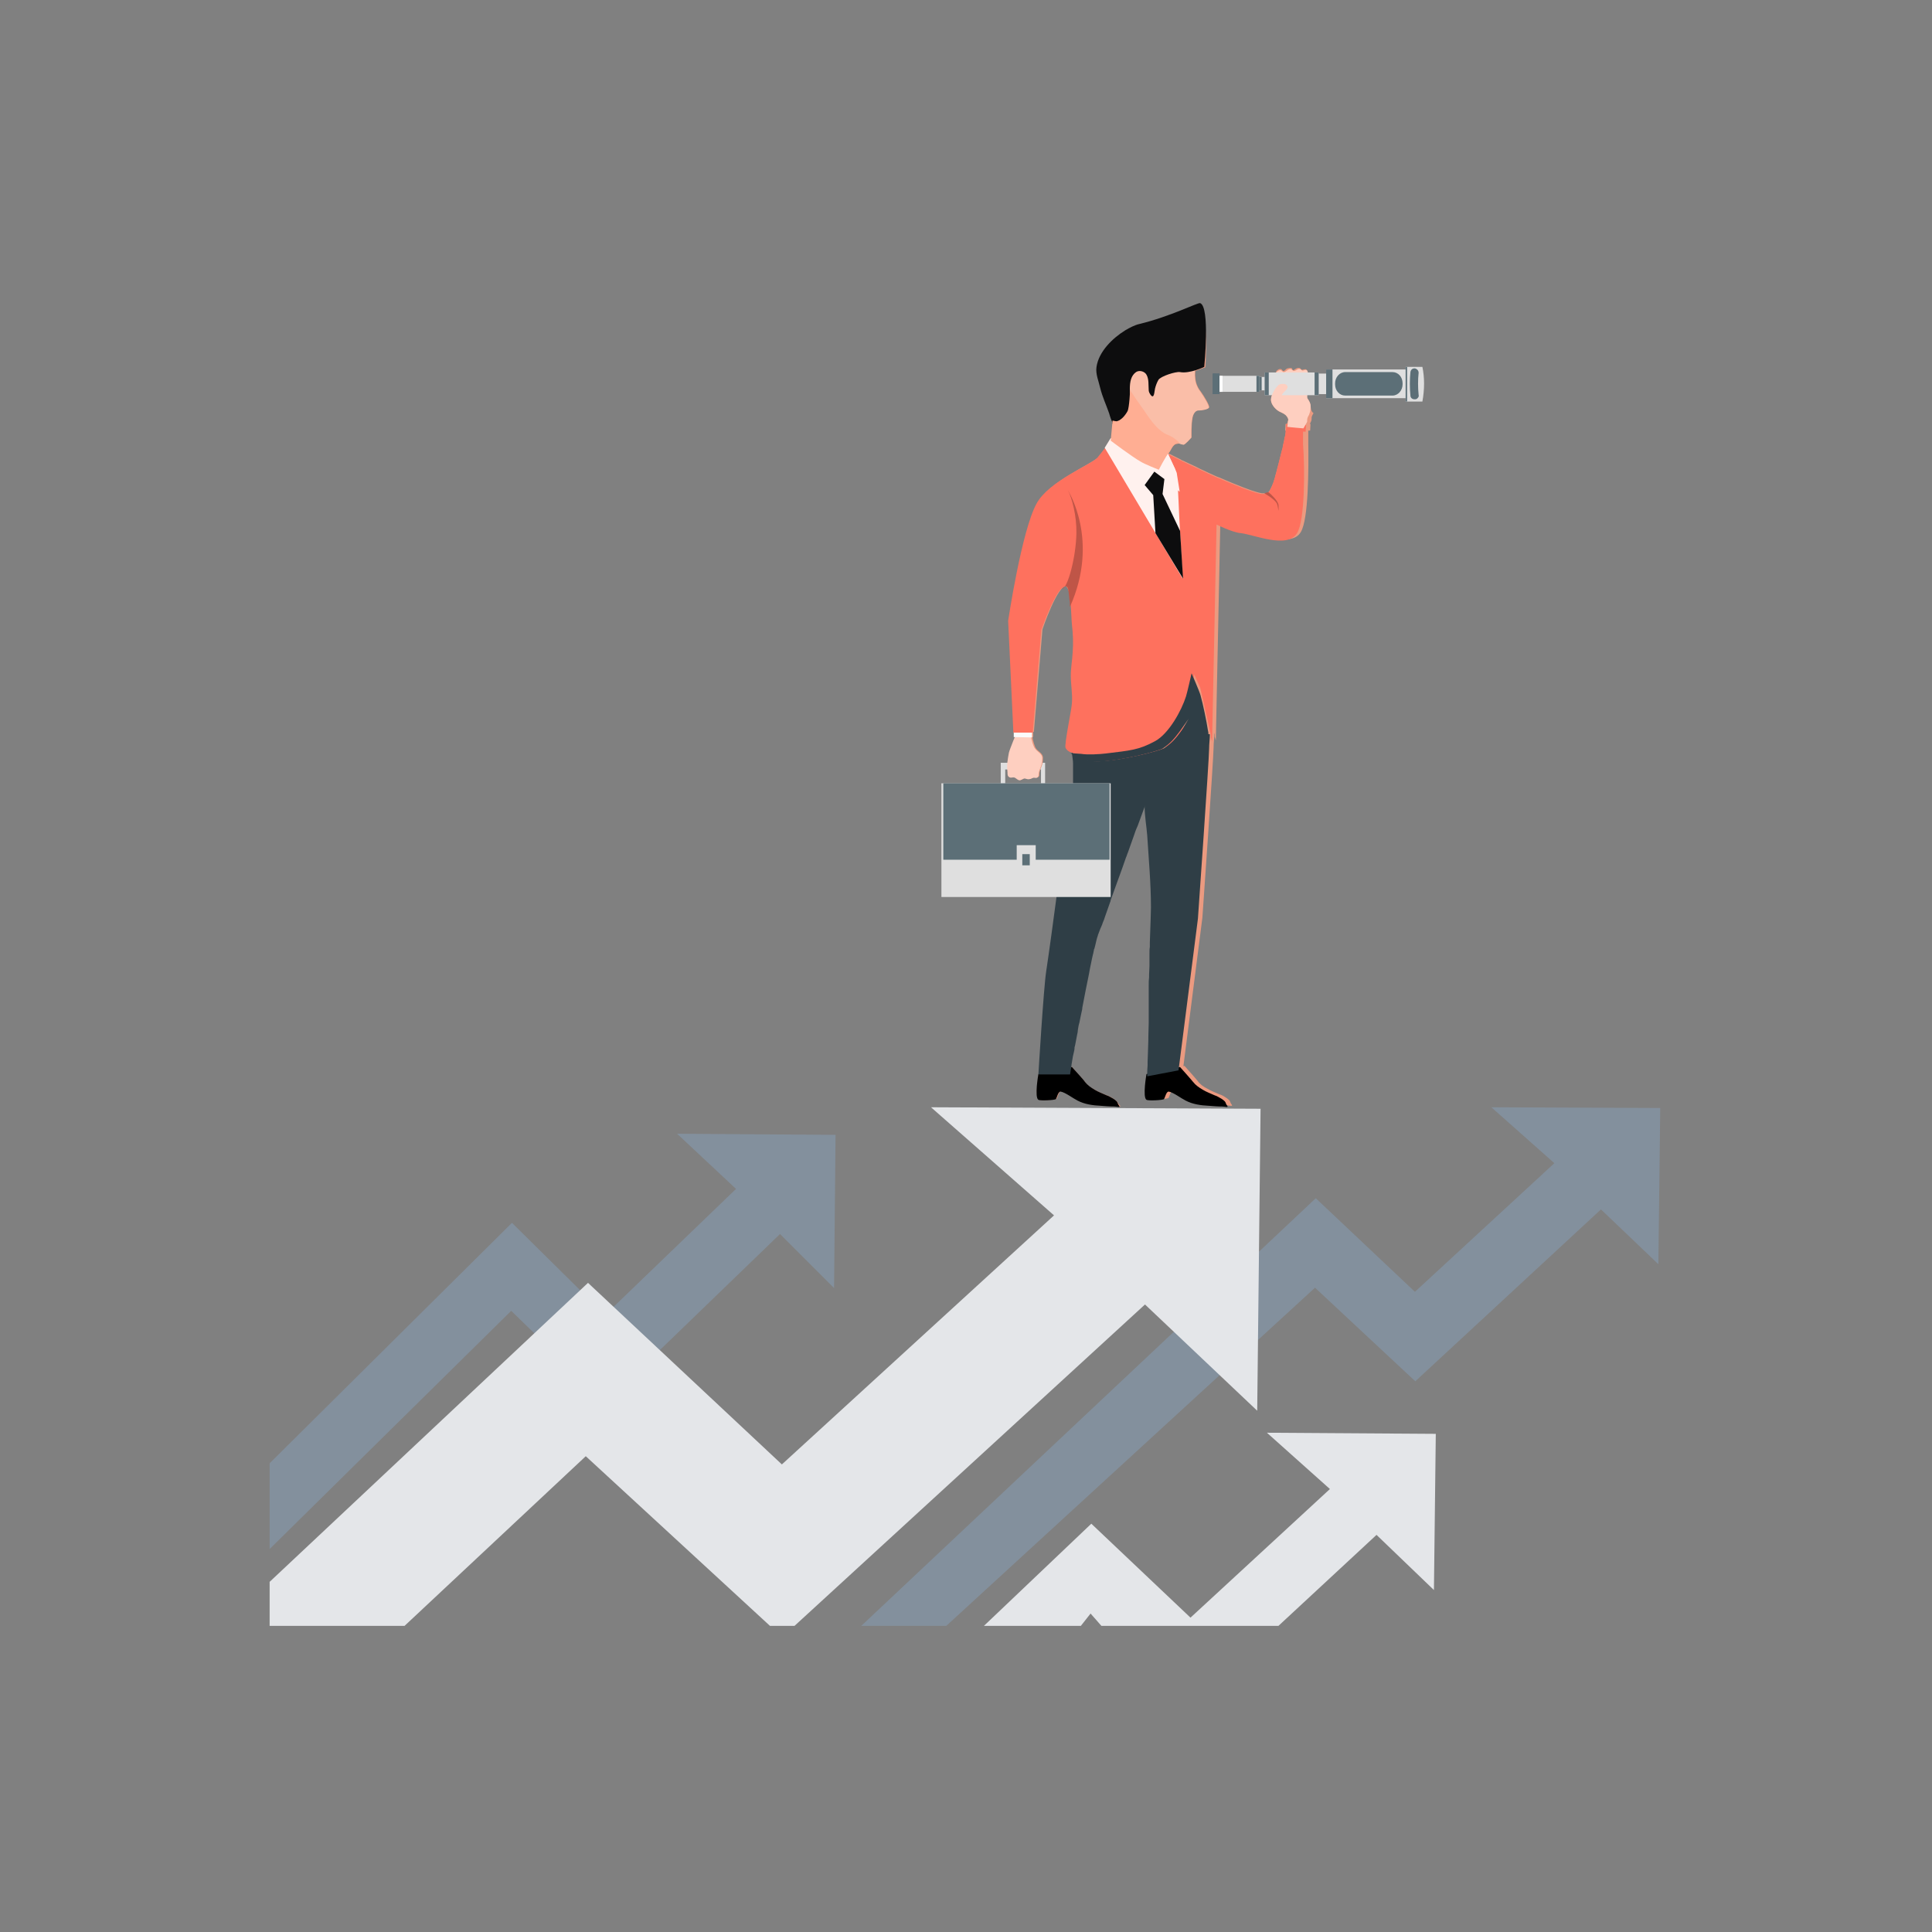 <?xml version="1.0" encoding="utf-8"?>
<svg xmlns="http://www.w3.org/2000/svg" fill="none" height="100%" overflow="visible" preserveAspectRatio="none" style="display: block;" viewBox="0 0 262 262" width="100%">
<rect x="0" y="0" width="262" height="262" fill="#808080" stroke="none"/>
<g id="business-meeting">
<g id="Group">
<g id="Group_2">
<path clip-rule="evenodd" d="M136.318 107.132H135.711V103.441H141.727V107.132H141.171V104.351H136.318V107.132Z" fill="#DFDFDF" fill-rule="evenodd" id="Vector"/>
</g>
<g id="Group_3">
<path clip-rule="evenodd" d="M177.72 54.908C177.67 54.655 177.569 54.453 177.417 54.2C177.366 54.099 177.215 53.948 177.215 53.846L177.164 53.796C177.215 52.734 177.316 50.661 177.316 50.661C177.316 50.459 177.265 50.156 177.114 50.105C177.012 50.004 176.709 50.156 176.557 50.156C176.355 50.156 176.507 49.852 176.001 49.903C175.799 49.903 175.546 50.156 175.395 50.206C175.192 50.206 175.293 49.903 175.091 49.903C174.232 49.903 174.434 50.206 174.08 50.307C173.928 50.358 173.827 50.055 173.726 50.055C173.372 50.004 173.322 50.156 173.221 50.206C173.069 50.257 173.018 50.56 172.968 50.763C172.968 50.813 172.917 51.976 172.917 52.785C172.614 53.189 172.361 53.796 172.361 54.301C172.412 54.858 172.917 55.464 173.423 55.768C173.726 55.97 174.131 56.071 174.383 56.324C174.586 56.526 174.788 56.88 174.636 57.082C174.636 57.133 174.586 57.284 174.535 57.487H174.333L174.282 58.397H174.383V58.447C174.383 58.498 174.383 58.498 174.383 58.548C174.333 58.7 174.333 58.902 174.282 59.155C174.282 59.206 174.282 59.256 174.232 59.307C174.181 59.458 174.181 59.661 174.131 59.863C174.08 60.014 174.08 60.166 174.03 60.318C174.03 60.419 173.979 60.52 173.979 60.621C173.928 60.823 173.878 60.975 173.827 61.177C173.726 61.582 173.625 61.986 173.524 62.391C173.524 62.441 173.473 62.542 173.473 62.593C173.473 62.643 173.423 62.745 173.423 62.795C173.322 63.25 173.17 63.705 173.069 64.16C173.069 64.211 173.018 64.261 173.018 64.312C173.018 64.362 172.968 64.463 172.968 64.514C172.968 64.565 172.917 64.615 172.917 64.716C172.867 64.969 172.766 65.171 172.715 65.374C172.664 65.475 172.664 65.576 172.614 65.626C172.513 65.829 172.462 66.031 172.361 66.183C172.311 66.233 172.311 66.334 172.26 66.385C172.209 66.486 172.159 66.536 172.108 66.638L172.058 66.688C172.007 66.739 172.007 66.739 171.957 66.789L171.906 66.84L171.856 66.89H171.805C171.704 66.941 171.603 66.941 171.451 66.89C171.401 66.89 171.401 66.89 171.35 66.89C171.299 66.89 171.249 66.89 171.249 66.89C171.198 66.89 171.148 66.89 171.097 66.89C170.288 66.739 169.024 66.284 167.558 65.677C167.407 65.626 167.204 65.525 167.053 65.475C166.496 65.222 165.94 65.02 165.384 64.767C165.233 64.716 165.131 64.666 164.98 64.615C164.575 64.413 164.171 64.261 163.766 64.059C163.716 64.008 163.615 64.008 163.564 63.958C163.362 63.857 163.21 63.806 163.008 63.705C162.755 63.604 162.502 63.452 162.3 63.351C161.643 63.048 161.036 62.745 160.48 62.492C160.329 62.441 160.227 62.391 160.076 62.289C159.267 61.885 158.66 61.582 158.458 61.481L158.508 61.43C158.862 60.975 158.913 60.571 159.368 60.267C159.418 60.217 159.924 60.166 159.975 60.116C160.126 60.166 160.329 60.217 160.531 60.267C160.733 60.318 161.592 59.307 161.592 59.307C161.592 59.307 161.542 57.537 161.744 56.577C161.845 56.122 162.098 55.565 162.654 55.616C162.907 55.616 163.766 55.515 163.969 55.262C164.12 55.06 163.21 53.594 162.907 53.189C162.654 52.835 162.553 52.734 162.401 52.38C162.098 51.774 162.047 51.015 162.098 50.307C162.806 50.055 163.463 49.802 163.463 49.802C163.463 49.802 163.969 42.218 162.604 41.713C162.3 41.612 158.61 43.937 154.717 43.988C154.009 43.988 153.402 44.493 152.846 44.847C151.127 45.909 149.256 47.729 148.953 49.802C148.801 50.763 149.256 51.774 149.459 52.684C149.762 53.897 150.268 54.959 150.672 56.122C150.723 56.273 150.874 56.779 150.975 57.082L150.925 57.537L150.723 59.458L150.015 60.672L149.964 60.722L149.914 60.773C149.61 61.127 149.358 61.481 149.155 61.733L149.105 61.784C149.054 61.885 149.004 61.936 148.953 61.986C148.144 62.896 142.381 65.222 140.712 68.205C138.69 71.895 136.87 84.08 136.87 84.08L137.578 99.247H137.628V99.904H137.729C137.426 100.612 137.022 101.674 136.921 102.028C136.769 102.887 136.617 103.595 136.718 104.505C136.769 104.758 136.668 105.061 136.87 105.263C137.173 105.567 137.426 105.263 137.729 105.415C137.932 105.516 138.083 105.718 138.336 105.769C138.589 105.769 138.791 105.567 138.993 105.516C139.196 105.516 139.448 105.668 139.651 105.617C139.853 105.617 140.055 105.465 140.257 105.415C140.51 105.415 140.611 105.516 140.813 105.364C141.016 105.213 140.915 104.96 140.965 104.758C141.066 104.252 141.37 103.797 141.42 103.241C141.42 103.039 141.471 102.786 141.42 102.584C141.319 102.129 140.763 101.876 140.51 101.522C140.308 101.269 140.106 100.511 140.005 99.955H140.106V99.247H140.207L141.37 85.344C141.37 85.344 143.392 79.327 144.656 79.428C145.364 79.479 145.414 83.776 145.515 84.585C145.667 85.849 145.667 87.063 145.616 88.377C145.566 89.439 145.364 90.45 145.364 91.512C145.364 92.775 145.566 93.989 145.515 95.253C145.465 95.91 144.454 100.915 144.656 101.32C144.858 101.775 145.212 101.926 145.667 102.028C145.717 102.078 146.476 102.584 146.931 102.836C147.335 103.039 148.397 103.241 149.358 103.19C152.593 103.089 157.649 101.724 158.155 101.421C159.216 100.713 159.722 100.157 160.48 99.095C160.784 98.691 161.592 97.528 161.694 97.376C161.592 97.579 160.126 100.056 159.57 100.915C158.053 103.241 156.284 104.96 155.829 107.842C155.778 108.094 155.778 108.347 155.728 108.6C155.728 108.701 155.728 108.752 155.728 108.853C155.728 108.954 155.728 109.055 155.728 109.207C155.728 110.521 155.981 111.886 156.082 113.201C156.334 116.436 156.587 119.723 156.587 122.958C156.587 123.262 156.537 125.132 156.436 127.711C156.436 127.913 156.436 128.115 156.436 128.317C156.436 128.621 156.436 128.924 156.385 129.177C156.385 129.278 156.385 129.43 156.385 129.531C156.385 129.632 156.385 129.733 156.385 129.834C156.385 129.885 156.385 129.986 156.385 130.087C156.385 130.137 156.385 130.137 156.385 130.188C156.385 130.289 156.385 130.441 156.385 130.542C156.385 130.592 156.385 130.592 156.385 130.643C156.385 130.744 156.385 130.795 156.385 130.896C156.385 131.25 156.385 131.654 156.334 132.059C156.334 132.16 156.334 132.311 156.334 132.412C156.334 132.766 156.284 133.171 156.284 133.575C156.284 133.727 156.284 133.879 156.284 134.03C156.284 134.131 156.284 134.182 156.284 134.283C156.284 134.435 156.284 134.637 156.284 134.789C156.284 134.89 156.284 135.041 156.284 135.142C156.284 135.294 156.284 135.446 156.284 135.598C156.284 135.8 156.284 136.002 156.284 136.154C156.284 136.305 156.284 136.457 156.284 136.609C156.284 136.76 156.284 136.912 156.284 137.114C156.284 137.215 156.284 137.316 156.284 137.418C156.284 137.519 156.284 137.569 156.284 137.67C156.284 137.771 156.284 137.923 156.284 138.024C156.284 138.075 156.284 138.125 156.284 138.125C156.284 138.277 156.284 138.479 156.284 138.631C156.284 139.288 156.233 139.945 156.233 140.502C156.233 140.653 156.233 140.754 156.233 140.906C156.183 142.069 156.183 143.08 156.132 143.889C156.132 143.99 156.132 144.041 156.132 144.091C156.132 144.192 156.132 144.243 156.132 144.344C156.132 144.9 156.082 145.304 156.082 145.557H156.031C156.031 145.557 155.475 148.692 156.031 148.995C156.284 149.147 158.306 149.046 158.458 148.894C158.61 148.692 158.761 147.832 159.115 147.883C159.671 147.984 160.784 148.793 161.39 149.096C162.351 149.602 163.463 149.754 164.525 149.804C165.131 149.855 165.789 149.905 166.395 149.905C166.699 149.905 167.305 150.107 167.002 149.754C166.85 149.602 166.85 149.349 166.699 149.197C166.547 149.046 166.395 148.945 166.244 148.844C165.94 148.641 165.688 148.49 165.334 148.388C164.778 148.136 164.221 147.933 163.716 147.63C163.21 147.377 162.705 147.023 162.401 146.568C162.3 146.417 160.632 144.546 160.632 144.546L160.48 144.597L163.059 124.424C163.059 124.424 164.575 102.786 164.575 101.37C164.575 100.713 164.676 100.106 164.676 99.449V99.348C164.676 99.449 164.727 99.55 164.727 99.601C164.727 99.651 164.727 99.651 164.727 99.702C164.727 99.752 164.727 99.752 164.727 99.803C164.727 99.854 164.727 99.854 164.727 99.904C164.727 99.955 164.778 100.005 164.778 100.056C164.778 100.106 164.879 100.41 164.879 100.41L165.485 70.985C165.485 70.985 167.609 72.047 168.772 72.148C170.592 72.35 175.142 74.322 176.406 72.148C177.467 70.379 177.467 63.503 177.417 60.014C177.417 59.913 177.417 59.762 177.417 59.661V59.61C177.417 59.559 177.417 59.509 177.417 59.458C177.417 59.357 177.417 59.256 177.417 59.155C177.417 59.104 177.417 59.054 177.417 59.003V58.953C177.417 58.902 177.417 58.801 177.417 58.751C177.417 58.599 177.417 58.498 177.417 58.397H177.67L177.72 57.487H177.619C177.72 57.284 177.821 57.133 177.821 57.082C177.872 56.931 177.872 56.728 177.872 56.577C177.922 56.374 178.024 56.223 178.125 56.02C177.72 55.768 177.771 55.262 177.72 54.908ZM151.43 149.349C151.279 149.197 151.127 149.096 150.975 148.995C150.672 148.793 150.419 148.641 150.065 148.54C149.509 148.287 148.953 148.085 148.448 147.782C147.942 147.529 147.436 147.175 147.133 146.72C147.032 146.568 145.364 144.698 145.364 144.698H145.313C145.212 145.304 145.161 145.658 145.161 145.658H140.915H140.864C140.864 145.658 140.308 148.793 140.864 149.096C141.117 149.248 143.139 149.147 143.291 148.995C143.442 148.793 143.594 147.933 143.948 147.984C144.555 148.085 145.616 148.894 146.223 149.197C147.184 149.703 148.296 149.855 149.358 149.905C149.964 149.956 150.622 150.006 151.228 150.006C151.532 150.006 152.138 150.209 151.835 149.855C151.633 149.754 151.633 149.501 151.43 149.349Z" fill="#EB9A80" fill-rule="evenodd" id="Vector_2"/>
</g>
<g id="Group_4">
<path clip-rule="evenodd" d="M139.749 99.348C139.749 99.348 138.283 99.247 137.878 99.348C137.878 99.298 136.918 101.623 136.817 102.078C136.665 102.938 136.513 103.646 136.614 104.556C136.665 104.808 136.564 105.112 136.766 105.314C137.069 105.617 137.322 105.314 137.626 105.466C137.828 105.567 137.98 105.769 138.232 105.82C138.485 105.82 138.687 105.617 138.89 105.567C139.092 105.567 139.345 105.718 139.547 105.668C139.749 105.668 139.951 105.516 140.153 105.466C140.406 105.466 140.507 105.567 140.71 105.415C140.912 105.263 140.811 105.011 140.861 104.808C140.962 104.303 141.266 103.848 141.316 103.292C141.316 103.089 141.367 102.837 141.316 102.634C141.215 102.179 140.659 101.927 140.406 101.573C140.052 101.219 139.749 99.803 139.749 99.348Z" fill="#FECFC0" fill-rule="evenodd" id="Vector_3"/>
</g>
<g id="Group_5">
<path clip-rule="evenodd" d="M139.954 99.297H137.476V99.955L139.954 100.005V99.297Z" fill="#FBFBFB" fill-rule="evenodd" id="Vector_4"/>
</g>
<g id="Group_6">
<path clip-rule="evenodd" d="M160.934 98.133C160.934 98.184 160.934 98.184 160.934 98.133Z" fill="#FE715E" fill-rule="evenodd" id="Vector_5"/>
</g>
<g id="Group_7">
<path clip-rule="evenodd" d="M175.899 72.299C174.585 74.473 170.085 72.502 168.265 72.299C167.102 72.198 164.979 71.137 164.979 71.137L164.372 100.561C164.372 100.561 164.271 100.258 164.271 100.207C164.271 100.156 164.271 100.106 164.221 100.055C164.221 100.005 164.221 100.005 164.221 99.954C164.221 99.904 164.221 99.904 164.221 99.853C164.221 99.803 164.221 99.803 164.221 99.752C164.221 99.651 164.17 99.6 164.17 99.499C163.766 97.679 162.754 93.23 162.754 93.23L161.946 91.461C161.895 92.168 161.491 93.534 161.491 93.534C161.491 93.534 160.833 97.325 159.721 99.246C159.114 100.308 155.474 101.522 154.413 101.926C151.329 102.229 147.132 102.432 145.969 102.179C145.868 102.128 145.767 102.078 145.717 102.078C145.767 102.128 145.868 102.128 145.969 102.179C146.424 102.381 147.385 102.836 147.537 102.887C150.368 103.291 151.784 102.988 154.413 101.977C156.182 101.825 157.547 101.623 157.901 101.471C157.901 101.471 161.844 97.022 161.946 96.87L158.305 103.24C158.305 103.24 157.345 103.847 157.041 104.656C156.688 105.617 156.182 107.032 155.575 108.701C155.575 108.448 155.626 108.195 155.676 107.942C156.131 105.061 157.901 103.342 159.418 101.016C159.974 100.157 161.44 97.679 161.541 97.477C161.44 97.629 160.631 98.791 160.328 99.196C159.569 100.207 159.064 100.814 158.002 101.522C157.497 101.825 152.441 103.19 149.205 103.291C148.245 103.342 147.183 103.139 146.778 102.937C146.323 102.684 145.616 102.179 145.514 102.128C145.11 102.027 144.706 101.825 144.503 101.42C144.301 100.965 145.363 96.011 145.363 95.354C145.464 94.09 145.211 92.876 145.211 91.612C145.211 90.551 145.413 89.54 145.464 88.478C145.565 87.214 145.514 85.95 145.363 84.686C145.262 83.877 145.262 79.58 144.503 79.529C143.29 79.428 141.217 85.444 141.217 85.444L140.054 99.348H137.425L136.717 84.18C136.717 84.18 138.538 71.996 140.56 68.305C142.178 65.272 147.992 62.997 148.801 62.087C148.851 62.036 148.902 61.986 148.952 61.885L149.003 61.834C149.205 61.581 149.508 61.227 149.761 60.873L149.812 60.823C149.812 60.772 149.862 60.772 149.862 60.722C150.368 60.065 150.823 59.508 150.823 59.508C150.823 59.508 156.637 63.604 156.991 63.553C157.345 63.452 158.204 61.733 158.305 61.531C158.305 61.531 158.356 61.531 158.407 61.581C158.609 61.682 159.215 61.986 160.024 62.39C160.125 62.441 160.277 62.491 160.429 62.593C160.985 62.845 161.592 63.149 162.249 63.452C162.502 63.553 162.704 63.654 162.957 63.806C163.159 63.907 163.311 63.958 163.513 64.059C163.563 64.109 163.664 64.109 163.715 64.16C164.12 64.362 164.524 64.514 164.928 64.716C165.08 64.766 165.181 64.817 165.333 64.868C165.889 65.12 166.496 65.373 167.001 65.575C167.203 65.626 167.355 65.727 167.507 65.778C168.973 66.384 170.237 66.839 171.046 66.991C171.096 66.991 171.147 66.991 171.198 66.991C171.248 66.991 171.299 66.991 171.299 66.991C171.349 66.991 171.349 66.991 171.4 66.991C171.551 66.991 171.653 66.991 171.754 66.991H171.804C171.804 66.991 171.855 66.991 171.855 66.94L171.905 66.89C171.956 66.839 171.956 66.839 172.006 66.789L172.057 66.738C172.108 66.688 172.158 66.587 172.209 66.485C172.259 66.435 172.259 66.384 172.31 66.283C172.411 66.132 172.461 65.929 172.563 65.727C172.613 65.626 172.613 65.575 172.664 65.474C172.714 65.272 172.815 65.019 172.866 64.817C172.866 64.766 172.916 64.716 172.916 64.615C172.916 64.564 172.967 64.463 172.967 64.413C172.967 64.362 173.018 64.311 173.018 64.261C173.119 63.806 173.27 63.351 173.371 62.896C173.371 62.845 173.422 62.744 173.422 62.694C173.422 62.643 173.473 62.542 173.473 62.491C173.574 62.087 173.675 61.682 173.776 61.278C173.826 61.076 173.877 60.873 173.928 60.722C173.928 60.621 173.978 60.52 173.978 60.419C174.029 60.267 174.029 60.115 174.079 59.964C174.13 59.761 174.18 59.559 174.18 59.407C174.18 59.357 174.18 59.306 174.231 59.256C174.282 59.003 174.332 58.801 174.332 58.649C174.332 58.599 174.332 58.599 174.332 58.548C174.332 58.497 174.332 58.497 174.332 58.497C174.383 58.295 174.383 58.194 174.383 58.194H176.708C176.708 58.194 176.708 58.346 176.708 58.599C176.708 58.7 176.708 58.801 176.708 58.952C176.708 59.003 176.708 59.104 176.708 59.155V59.205C176.708 59.256 176.708 59.306 176.708 59.357C176.708 59.458 176.708 59.559 176.708 59.66C176.708 59.711 176.708 59.761 176.708 59.812V59.862C176.708 59.964 176.708 60.115 176.708 60.216C176.961 63.654 176.961 70.581 175.899 72.299Z" fill="#FE715E" fill-rule="evenodd" id="Vector_6"/>
</g>
<g id="Group_8">
<g id="Vector_7">
</g>
</g>
<g id="Group_9">
<path clip-rule="evenodd" d="M144.809 66.484C145.365 67.445 146.023 70.023 145.972 72.298C145.922 75.534 144.809 79.68 144.051 79.882C144.051 79.882 144.455 79.275 144.759 79.629C144.961 79.882 144.961 81.196 145.062 81.5C145.113 81.651 145.062 82.359 145.113 82.258C149.157 73.208 144.809 66.484 144.809 66.484Z" fill="#BF5547" fill-rule="evenodd" id="Vector_8"/>
</g>
<g id="Group_10">
<path clip-rule="evenodd" d="M172.004 66.738C172.004 66.738 171.347 66.889 171.499 66.94C172.206 67.294 173.015 67.951 173.167 68.305C173.268 68.507 173.369 69.215 173.369 69.266C173.369 69.316 173.42 68.76 173.369 68.406C173.218 67.85 172.459 67.092 172.004 66.738Z" fill="#BF5547" fill-rule="evenodd" id="Vector_9"/>
</g>
<g id="Group_11">
<g id="Vector_10">
</g>
</g>
<g id="Group_12">
<g id="Vector_11">
</g>
</g>
<g id="Group_13">
<g id="Vector_12">
</g>
</g>
<g id="Group_14">
<g id="Vector_13">
</g>
</g>
<g id="Group_15">
<g id="Vector_14">
</g>
</g>
<g id="Group_16">
<g id="Vector_15">
</g>
</g>
<g id="Group_17">
<g id="Vector_16">
</g>
</g>
<g id="Group_18">
<g id="Vector_17">
</g>
</g>
<g id="Group_19">
<g id="Vector_18">
</g>
</g>
<g id="Group_20">
<g id="Vector_19">
</g>
</g>
<g id="Group_21">
<g id="Vector_20">
</g>
</g>
<g id="Group_22">
<g id="Vector_21">
</g>
</g>
<g id="Group_23">
<path clip-rule="evenodd" d="M145.365 144.698L140.815 145.659C140.815 145.659 140.259 148.794 140.815 149.148C141.068 149.299 143.09 149.198 143.191 149.046C143.343 148.844 143.495 147.985 143.849 148.035C144.455 148.136 145.517 148.945 146.124 149.249C147.084 149.754 148.196 149.906 149.258 149.956C149.865 150.007 150.522 150.058 151.129 150.058C151.432 150.058 152.039 150.26 151.735 149.906C151.584 149.754 151.584 149.501 151.432 149.35C151.28 149.198 151.129 149.097 150.977 148.996C150.674 148.844 150.421 148.642 150.067 148.541C149.511 148.288 148.955 148.086 148.449 147.782C147.944 147.479 147.489 147.176 147.135 146.721C147.084 146.569 145.365 144.698 145.365 144.698Z" fill="black" fill-rule="evenodd" id="Vector_22"/>
</g>
<g id="Group_24">
<path clip-rule="evenodd" d="M160.024 144.698L155.474 145.659C155.474 145.659 154.918 148.794 155.474 149.148C155.727 149.299 157.749 149.198 157.85 149.046C158.002 148.844 158.154 147.985 158.508 148.035C159.114 148.136 160.176 148.945 160.783 149.249C161.743 149.754 162.856 149.906 163.917 149.956C164.524 150.007 165.181 150.058 165.788 150.058C166.091 150.058 166.698 150.26 166.395 149.906C166.243 149.754 166.243 149.501 166.091 149.35C165.94 149.198 165.788 149.097 165.636 148.996C165.333 148.844 165.08 148.642 164.726 148.541C164.17 148.288 163.614 148.086 163.108 147.782C162.603 147.479 162.148 147.176 161.794 146.721C161.693 146.569 160.024 144.698 160.024 144.698Z" fill="black" fill-rule="evenodd" id="Vector_23"/>
</g>
<g id="Group_25">
<path clip-rule="evenodd" d="M150.62 59.406L149.811 60.721L160.377 78.466C160.377 78.466 160.124 74.22 159.922 70.175C159.771 67.344 159.771 64.513 159.316 63.501C159.113 63.046 158.254 61.378 158.254 61.378C158.254 61.378 158.001 61.985 157.951 62.035C157.647 62.49 156.939 63.4 156.939 63.4L150.62 59.406Z" fill="#FFF1EE" fill-rule="evenodd" id="Vector_24"/>
</g>
<g id="Group_26">
<path clip-rule="evenodd" d="M149.867 60.722L154.518 66.84L156.54 63.958L159.978 66.688L159.574 64.11C159.574 64.11 158.411 61.481 158.36 61.481C158.31 61.481 157.147 63.705 157.147 63.705C157.147 63.705 153.001 61.683 152.041 60.824C151.788 60.621 150.574 59.762 150.574 59.762L149.867 60.722Z" fill="#FFF1EE" fill-rule="evenodd" id="Vector_25"/>
</g>
<g id="Group_27">
<path clip-rule="evenodd" d="M156.086 53.24C156.187 53.442 158.007 47.426 158.158 47.122C158.462 46.516 159.069 46.617 159.372 46.819C159.877 47.122 162.001 48.032 162.001 48.032C161.95 48.083 162.102 49.145 162.102 49.398C162.001 50.358 161.9 51.521 162.355 52.431C162.557 52.835 162.658 52.937 162.86 53.24C163.164 53.695 164.074 55.11 163.922 55.313C163.72 55.566 162.86 55.667 162.608 55.667C162.102 55.616 161.799 56.172 161.698 56.627C161.495 57.537 161.546 59.357 161.546 59.357C161.546 59.357 160.636 60.368 160.484 60.318C159.574 60.166 158.967 59.61 158.26 59.105C157.602 58.649 156.844 58.397 156.187 57.84C155.226 56.981 154.367 54.908 154.164 54.706C153.558 53.998 152.901 52.937 153.052 52.026C153.103 51.622 153.356 50.763 153.811 50.307C154.266 49.903 154.923 49.852 155.226 50.156C155.833 50.712 155.782 52.481 156.086 53.24Z" fill="#FABEA8" fill-rule="evenodd" id="Vector_26"/>
</g>
<g id="Group_28">
<path clip-rule="evenodd" d="M150.822 57.487C150.822 57.487 151.48 57.183 151.631 57.133C152.288 56.779 153.148 55.919 153.249 55.212C153.451 53.847 152.693 51.42 154.058 50.459C154.513 50.156 155.221 50.358 155.474 50.813C155.827 51.42 155.726 52.229 155.777 52.886C155.777 53.038 155.827 53.189 155.878 53.291C155.929 53.392 155.979 53.442 156.03 53.543C156.535 54.201 156.535 53.088 156.636 52.684C156.737 52.279 156.889 51.875 157.091 51.521C157.395 51.016 159.468 50.358 160.024 50.459C161.338 50.712 163.31 49.752 163.31 49.752C163.31 49.752 164.119 41.612 162.754 41.106C162.45 41.005 158.709 42.926 154.513 43.937C153.856 44.089 153.198 44.443 152.592 44.797C150.873 45.859 149.002 47.679 148.699 49.752C148.547 50.712 149.002 51.723 149.204 52.633C149.508 53.847 150.013 54.908 150.418 56.071C150.468 56.273 150.721 57.133 150.873 57.234" fill="#0D0D0E" fill-rule="evenodd" id="Vector_27"/>
</g>
<g id="Group_29">
<path clip-rule="evenodd" d="M150.878 57.031L150.626 59.761C150.626 59.761 153.507 61.935 154.67 62.593C155.226 62.947 157.147 63.705 157.147 63.705C157.147 63.705 157.956 62.087 158.512 61.379C158.866 60.924 158.917 60.52 159.372 60.216C159.422 60.166 159.979 60.065 159.979 60.065C158.411 58.599 158.411 59.357 157.046 58.093C156.035 57.132 155.125 55.565 154.721 55.06C153.912 53.947 153.255 52.886 153.255 52.886C153.255 52.886 153.153 55.312 152.901 55.767C152.597 56.324 151.991 57.082 151.384 57.132C151.283 57.132 150.878 57.031 150.878 57.031Z" fill="#FFAE93" fill-rule="evenodd" id="Vector_28"/>
</g>
<g id="Group_30">
<path clip-rule="evenodd" d="M156.541 63.958L157.906 64.969L157.654 66.991L160.03 71.996L160.434 78.468L156.693 72.3L156.39 67.143L155.227 65.778L156.541 63.958Z" fill="#0D0D0E" fill-rule="evenodd" id="Vector_29"/>
</g>
<g id="Group_31">
<path clip-rule="evenodd" d="M164.07 99.6C164.07 100.207 163.969 100.864 163.969 101.521C163.969 102.937 162.452 124.575 162.452 124.575L159.874 144.748L159.823 145.152L155.576 145.961C155.576 145.961 155.576 145.86 155.576 145.658C155.576 145.405 155.576 145.001 155.627 144.444C155.627 144.343 155.627 144.293 155.627 144.192C155.627 144.141 155.627 144.04 155.627 143.989C155.677 143.18 155.677 142.169 155.728 141.006C155.728 140.905 155.728 140.754 155.728 140.602C155.728 139.995 155.778 139.389 155.778 138.731C155.778 138.58 155.778 138.378 155.778 138.226C155.778 138.175 155.778 138.125 155.778 138.125C155.778 138.024 155.778 137.872 155.778 137.771C155.778 137.67 155.778 137.619 155.778 137.518C155.778 137.417 155.778 137.316 155.778 137.215C155.778 137.063 155.778 136.911 155.778 136.709C155.778 136.557 155.778 136.406 155.778 136.254C155.778 136.052 155.778 135.85 155.778 135.698C155.778 135.546 155.778 135.395 155.778 135.243C155.778 135.142 155.778 134.99 155.778 134.889C155.778 134.737 155.778 134.535 155.778 134.383C155.778 134.282 155.778 134.181 155.778 134.131C155.778 133.979 155.778 133.827 155.778 133.676C155.778 133.271 155.778 132.917 155.829 132.513C155.829 132.412 155.829 132.26 155.829 132.159C155.829 131.755 155.88 131.401 155.88 130.996C155.88 130.895 155.88 130.844 155.88 130.743C155.88 130.693 155.88 130.693 155.88 130.642C155.88 130.541 155.88 130.389 155.88 130.288C155.88 130.238 155.88 130.238 155.88 130.187C155.88 130.086 155.88 130.036 155.88 129.934C155.88 129.833 155.88 129.732 155.88 129.631C155.88 129.53 155.88 129.378 155.88 129.277C155.88 128.974 155.88 128.671 155.93 128.418C155.93 128.215 155.93 128.013 155.93 127.811C156.031 125.233 156.082 123.311 156.082 123.059C156.082 119.823 155.778 116.537 155.576 113.301C155.475 111.987 155.222 110.672 155.222 109.307C155.222 109.206 155.222 109.105 155.222 108.953C155.222 108.852 155.222 108.802 155.222 108.7C155.222 108.448 155.273 108.195 155.323 107.942C155.778 105.06 157.548 103.341 159.065 101.016C159.621 100.156 161.087 97.679 161.188 97.477C161.087 97.628 160.278 98.791 159.975 99.196C159.216 100.207 158.711 100.813 157.649 101.521C157.143 101.825 152.088 103.19 148.852 103.291C147.891 103.341 146.83 103.139 146.425 102.937C145.97 102.684 145.262 102.179 145.161 102.128C145.212 102.128 146.375 102.229 146.628 102.229C147.487 102.381 149.105 102.28 149.964 102.179C153.251 101.774 154.413 101.724 156.638 100.51C158.508 99.499 160.227 96.365 160.834 94.443C160.986 93.988 161.592 91.309 161.592 91.309C161.592 91.309 162.654 93.736 162.806 94.292C163.16 95.555 163.615 97.78 163.817 99.094C163.868 99.246 163.868 99.398 163.868 99.55C164.07 99.55 164.07 99.6 164.07 99.6Z" fill="#2F3E46" fill-rule="evenodd" id="Vector_30"/>
</g>
<g id="Group_32">
<path clip-rule="evenodd" d="M177.114 57.639L174.434 57.487L174.384 58.397L177.063 58.549L177.114 57.639Z" fill="#FE715E" fill-rule="evenodd" id="Vector_31"/>
</g>
<g id="Group_33">
<path clip-rule="evenodd" d="M172.967 53.29C172.866 52.633 172.967 50.914 172.967 50.864C172.967 50.661 173.017 50.459 173.22 50.358C173.321 50.307 173.523 50.156 173.675 50.206C173.826 50.206 173.978 50.51 174.13 50.459C174.483 50.358 174.585 50.105 174.938 50.055C175.141 50.004 175.292 50.307 175.495 50.307C175.646 50.307 175.899 50.105 176.051 50.055C176.152 50.004 176.303 50.055 176.405 50.105C176.506 50.156 176.556 50.257 176.657 50.257C176.759 50.257 177.112 50.105 177.214 50.206C177.365 50.307 177.365 50.611 177.416 50.762C177.416 50.813 177.264 53.695 177.264 54.352C177.264 54.453 177.214 55.363 177.112 55.414C176.051 55.666 175.191 54.706 174.231 54.403C173.927 54.301 173.371 54.301 173.169 54.049C172.916 53.796 173.017 53.492 172.967 53.29Z" fill="#FECFC0" fill-rule="evenodd" id="Vector_32"/>
</g>
<g id="Group_34">
<g id="Vector_33">
</g>
</g>
<g id="Group_35">
<path clip-rule="evenodd" d="M160.179 99.146C159.421 100.157 158.915 100.764 157.853 101.472C157.348 101.775 152.292 103.14 149.056 103.241C148.096 103.292 147.034 103.09 146.63 102.888C146.175 102.635 145.467 102.129 145.366 102.079C145.366 102.129 145.366 102.18 145.366 102.18C145.416 102.635 145.517 103.09 145.517 103.545C145.517 104.505 145.517 105.466 145.517 106.427C145.416 109.207 144.152 114.92 144.152 114.92C144.152 114.92 142.686 126.346 141.877 131.705C141.523 133.98 140.816 145.709 140.816 145.709H140.866H145.113C145.113 145.709 145.164 145.356 145.265 144.749C145.265 144.648 145.315 144.496 145.315 144.344C145.366 144.142 145.366 143.94 145.416 143.738C145.467 143.434 145.517 143.081 145.619 142.727C145.669 142.524 145.72 142.322 145.72 142.069C145.72 142.019 145.72 141.968 145.77 141.867C145.821 141.715 145.821 141.513 145.871 141.362C145.922 141.008 146.023 140.654 146.074 140.3C146.124 140.098 146.175 139.845 146.175 139.643C146.225 139.339 146.276 138.985 146.377 138.682C146.427 138.429 146.478 138.176 146.529 137.924C146.579 137.671 146.63 137.469 146.68 137.216C146.731 137.014 146.781 136.811 146.781 136.609C147.085 135.042 147.388 133.424 147.691 132.008C147.691 131.907 147.742 131.806 147.742 131.705C147.792 131.351 147.894 130.997 147.944 130.694C147.995 130.34 148.096 130.037 148.146 129.733C148.197 129.582 148.197 129.43 148.248 129.329C148.298 129.177 148.298 128.975 148.349 128.823C148.349 128.773 148.349 128.722 148.399 128.672C148.45 128.571 148.45 128.419 148.5 128.318C148.652 127.661 148.753 127.206 148.854 126.953C148.854 126.902 148.905 126.852 148.905 126.751C148.905 126.7 148.955 126.649 148.955 126.649C148.955 126.599 149.006 126.548 149.006 126.498C149.107 126.296 149.158 126.043 149.309 125.739C149.36 125.638 149.41 125.487 149.461 125.385C149.511 125.183 149.613 124.981 149.714 124.728C149.764 124.577 149.815 124.425 149.865 124.273C150.068 123.717 150.27 123.11 150.523 122.403C150.573 122.301 150.624 122.15 150.624 122.049C151.23 120.33 151.989 118.358 152.697 116.285C152.798 116.083 152.848 115.83 152.949 115.628C153.202 114.87 153.505 114.111 153.758 113.353C153.91 112.898 154.062 112.443 154.264 112.038C154.668 110.876 155.123 109.763 155.477 108.702C155.477 108.449 155.528 108.196 155.578 107.943C156.033 105.061 157.803 103.343 159.32 101.017C159.876 100.157 161.342 97.68 161.443 97.478C161.291 97.579 160.482 98.792 160.179 99.146ZM160.887 98.236L160.937 98.186C160.937 98.186 160.937 98.186 160.887 98.236Z" fill="#2F3E46" fill-rule="evenodd" id="Vector_34"/>
</g>
<g id="Group_36">
<path clip-rule="evenodd" d="M172.005 51.116H170.589V52.936H172.005V51.116Z" fill="#DFDFDF" fill-rule="evenodd" id="Vector_35"/>
</g>
<g id="Group_37">
<path clip-rule="evenodd" d="M171.095 51.116H170.589V52.936H171.095V51.116Z" fill="#5C6F77" fill-rule="evenodd" id="Vector_36"/>
</g>
<g id="Group_38">
<g id="Vector_37">
</g>
</g>
<g id="Group_39">
<path clip-rule="evenodd" d="M165.38 50.661H164.47V53.441H165.38V50.661Z" fill="#5C6F77" fill-rule="evenodd" id="Vector_38"/>
</g>
<g id="Group_40">
<path clip-rule="evenodd" d="M164.824 50.661H164.47V53.441H164.824V50.661Z" fill="#5C6F77" fill-rule="evenodd" id="Vector_39"/>
</g>
<g id="Group_41">
<path clip-rule="evenodd" d="M165.38 50.661H164.47V53.441H165.38V50.661Z" fill="#5C6F77" fill-rule="evenodd" id="Vector_40"/>
</g>
<g id="Group_42">
<path clip-rule="evenodd" d="M170.79 50.964H165.381V53.138H170.79V50.964Z" fill="#DFDFDF" fill-rule="evenodd" id="Vector_41"/>
</g>
<g id="Group_43">
<path clip-rule="evenodd" d="M165.785 50.964H165.381V53.138H165.785V50.964Z" fill="white" fill-rule="evenodd" id="Vector_42"/>
</g>
<g id="Group_44">
<path clip-rule="evenodd" d="M170.794 50.964H170.389V53.138H170.794V50.964Z" fill="#5C6F77" fill-rule="evenodd" id="Vector_43"/>
</g>
<g id="Group_45">
<g id="Vector_44">
</g>
</g>
<g id="Group_46">
<path clip-rule="evenodd" d="M180.097 50.661H178.682V53.441H180.097V50.661Z" fill="#DFDFDF" fill-rule="evenodd" id="Vector_45"/>
</g>
<g id="Group_47">
<path clip-rule="evenodd" d="M179.741 50.914H179.033V53.442H179.741V50.914Z" fill="#DFDFDF" fill-rule="evenodd" id="Vector_46"/>
</g>
<g id="Group_48">
<path clip-rule="evenodd" d="M178.831 50.509H171.5V53.593H178.831V50.509Z" fill="#DFDFDF" fill-rule="evenodd" id="Vector_47"/>
</g>
<g id="Group_49">
<path clip-rule="evenodd" d="M172.056 50.509H171.5V53.593H172.056V50.509Z" fill="#5C6F77" fill-rule="evenodd" id="Vector_48"/>
</g>
<g id="Group_50">
<path clip-rule="evenodd" d="M178.83 50.509H178.274V53.593H178.83V50.509Z" fill="#5C6F77" fill-rule="evenodd" id="Vector_49"/>
</g>
<g id="Group_51">
<g id="Vector_50">
</g>
</g>
<g id="Group_52">
<path clip-rule="evenodd" d="M190.659 50.104H179.84V53.996H190.659V50.104Z" fill="#DFDFDF" fill-rule="evenodd" id="Vector_51"/>
</g>
<g id="Group_53">
<path clip-rule="evenodd" d="M180.699 50.104H179.84V53.996H180.699V50.104Z" fill="#5C6F77" fill-rule="evenodd" id="Vector_52"/>
</g>
<g id="Group_54">
<path clip-rule="evenodd" d="M190.205 51.976C190.205 51.116 189.598 50.459 188.84 50.459C187.121 50.459 184.138 50.459 182.419 50.459C181.661 50.459 181.054 51.167 181.054 51.976C181.054 52.026 181.054 52.077 181.054 52.127C181.054 52.987 181.661 53.644 182.419 53.644C184.138 53.644 187.121 53.644 188.84 53.644C189.598 53.644 190.205 52.936 190.205 52.127C190.205 52.026 190.205 51.976 190.205 51.976Z" fill="#5C6F77" fill-rule="evenodd" id="Vector_53"/>
</g>
<g id="Group_55">
<g id="Vector_54">
</g>
</g>
<g id="Group_56">
<path clip-rule="evenodd" d="M192.892 49.75H190.616V54.452H192.892C193.195 52.783 193.195 51.216 192.892 49.75Z" fill="#DFDFDF" fill-rule="evenodd" id="Vector_55"/>
</g>
<g id="Group_57">
<path clip-rule="evenodd" d="M190.819 49.75H190.616V54.452H190.819V49.75Z" fill="#5C6F77" fill-rule="evenodd" id="Vector_56"/>
</g>
<g id="Group_58">
<path clip-rule="evenodd" d="M192.38 50.56C192.38 50.409 192.329 50.257 192.228 50.156C192.127 50.055 191.975 49.954 191.824 49.954C191.52 49.954 191.318 50.156 191.268 50.459C191.166 51.521 191.166 52.583 191.268 53.644C191.268 53.948 191.52 54.15 191.824 54.15H191.874C192.026 54.15 192.178 54.099 192.279 53.948C192.38 53.847 192.43 53.695 192.38 53.543C192.279 52.532 192.279 51.521 192.38 50.56Z" fill="#5C6F77" fill-rule="evenodd" id="Vector_57"/>
</g>
<g id="Group_59">
<g id="Vector_58">
</g>
</g>
<g id="Group_60">
<g id="Vector_59">
</g>
</g>
<g id="Group_61">
<path clip-rule="evenodd" d="M177.213 53.845C177.213 53.947 177.365 54.098 177.415 54.199C177.567 54.401 177.668 54.654 177.719 54.907C177.769 55.261 177.719 55.767 177.567 56.12C177.516 56.323 177.365 56.474 177.314 56.677C177.264 56.828 177.264 57.031 177.264 57.182C177.264 57.233 176.758 58.092 176.758 58.092C176.758 58.092 174.938 57.941 174.584 57.89C174.533 57.941 174.685 57.132 174.685 57.081C174.786 56.879 174.584 56.525 174.382 56.323C174.129 56.07 173.725 55.918 173.421 55.767C172.916 55.463 172.41 54.856 172.36 54.3C172.309 53.795 172.663 53.138 172.966 52.683C173.067 52.581 173.168 52.43 173.27 52.329L173.371 52.228C173.371 52.177 173.674 52.076 173.775 52.076C174.078 52.025 174.483 52.076 174.584 52.379C174.736 52.834 173.927 53.188 173.826 53.593C173.775 53.795 173.977 53.947 174.129 54.048C174.483 54.3 174.988 54.401 175.393 54.604C175.595 54.705 175.797 54.907 176.05 54.907C176.151 54.907 176.101 54.755 176.151 54.705C176.354 54.452 176.505 54.199 176.707 53.997C176.809 53.845 177.061 53.845 177.162 53.744" fill="#FECFC0" fill-rule="evenodd" id="Vector_60"/>
</g>
<g id="Group_62">
<path clip-rule="evenodd" d="M150.619 106.223H127.666V121.643H150.619V106.223Z" fill="#DFDFDF" fill-rule="evenodd" id="Vector_61"/>
</g>
<g id="Group_63">
<path clip-rule="evenodd" d="M150.471 106.223H127.922V116.588H150.471V106.223Z" fill="#5C6F77" fill-rule="evenodd" id="Vector_62"/>
</g>
<g id="Group_64">
<path clip-rule="evenodd" d="M140.454 114.615H137.876V118.508H140.454V114.615Z" fill="#DFDFDF" fill-rule="evenodd" id="Vector_63"/>
</g>
<g id="Group_65">
<path clip-rule="evenodd" d="M139.646 115.83H138.635V117.346H139.646V115.83Z" fill="#5C6F77" fill-rule="evenodd" id="Vector_64"/>
</g>
<g id="Group_66">
<path clip-rule="evenodd" d="M147.893 218.814L149.36 220.482H173.374L186.671 208.146L194.457 215.629L194.709 194.445L171.807 194.294L180.351 201.928L161.443 219.37L147.995 206.63L133.434 220.482H146.579L147.893 218.814Z" fill="#E4E6E9" fill-rule="evenodd" id="Vector_65"/>
</g>
<g id="Group_67">
<path clip-rule="evenodd" d="M178.33 174.626L191.93 187.316L217.107 164.009L224.893 171.441L225.146 150.258L202.244 150.157L210.788 157.74L191.879 175.183L178.431 162.493L116.802 220.482H128.329L178.33 174.626Z" fill="#83909D" fill-rule="evenodd" id="Vector_66"/>
</g>
<g id="Group_68">
<path clip-rule="evenodd" d="M69.326 177.762L82.117 190.199L105.777 167.347L113.108 174.678L113.31 153.899L91.823 153.748L99.812 161.23L82.066 178.318L69.427 165.831L36.565 198.44V210.068L69.326 177.762Z" fill="#83909D" fill-rule="evenodd" id="Vector_67"/>
</g>
<g id="Group_69">
<path clip-rule="evenodd" d="M79.437 197.478L104.412 220.482H107.749L155.273 176.902L170.491 191.31L170.946 150.359L126.253 150.157L142.937 164.818L106.03 198.591L79.74 173.969L36.565 214.516V220.482H54.866L79.437 197.478Z" fill="#E4E6E9" fill-rule="evenodd" id="Vector_68"/>
</g>
</g>
</g>
</svg>